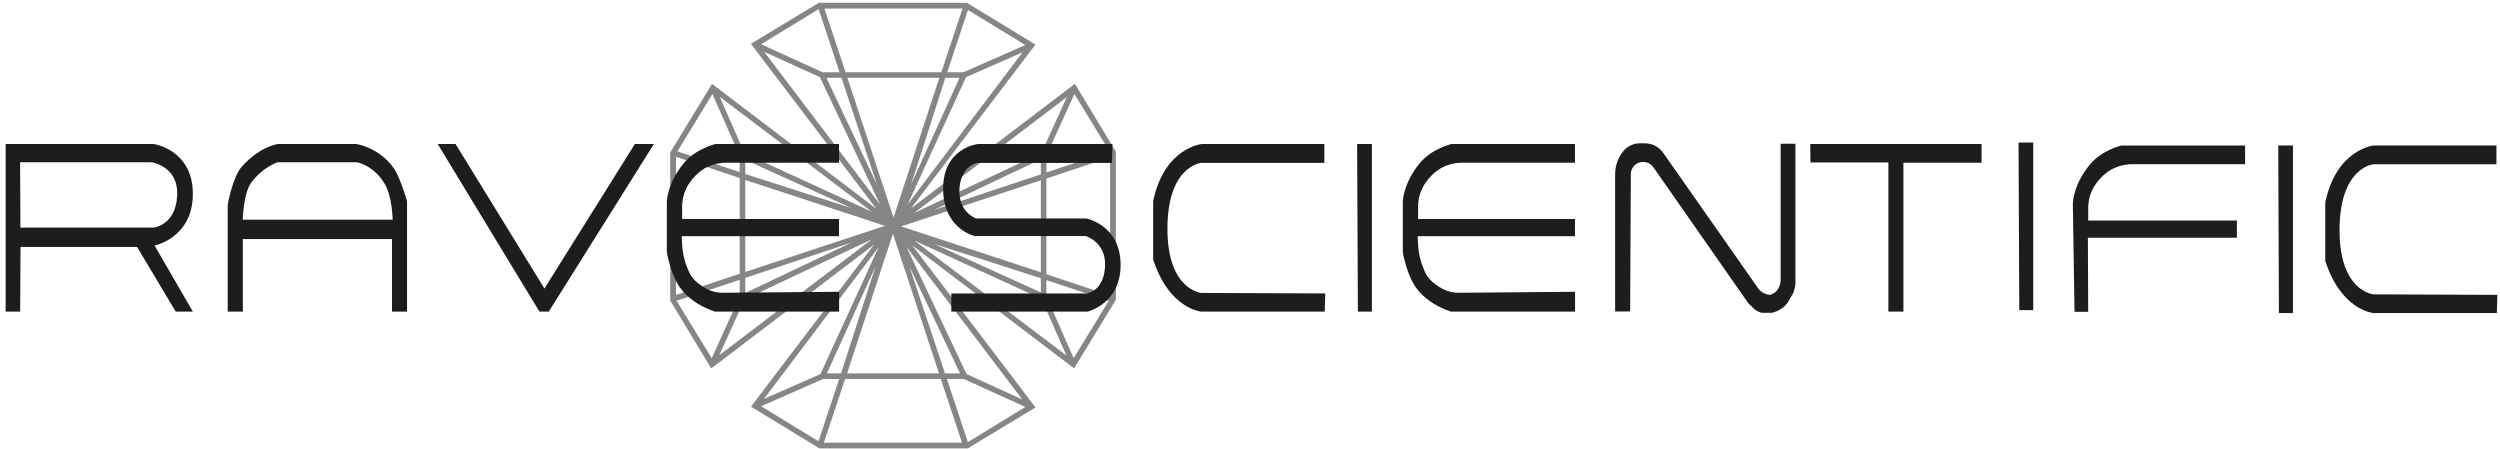 <?xml version="1.0" encoding="UTF-8"?> <svg xmlns="http://www.w3.org/2000/svg" width="301" height="54" viewBox="0 0 301 54" fill="none"><path d="M98.649 53.98L90.419 48.96L107.509 26.47L124.679 49.06L116.509 53.99H98.649V53.98ZM99.209 53.3H115.829L113.279 45.63H101.749L99.199 53.3H99.209ZM114.009 45.63L116.529 53.23L123.449 49L116.049 45.63H113.999H114.009ZM91.639 48.91L98.549 53.13L101.039 45.63H99.099L91.639 48.91ZM116.379 45.04L123.079 48.09L109.139 29.73L116.369 45.03L116.379 45.04ZM105.799 29.74L91.979 48.03L98.779 45.04L105.799 29.74ZM113.779 44.96H115.589L109.509 32.13L113.779 44.96ZM101.979 44.96H113.059L107.509 28.14L101.989 44.96H101.979ZM99.559 44.96H101.269L105.389 32.13L99.559 44.96ZM116.439 0.35L124.669 5.37L107.579 27.86L90.409 5.27L98.579 0.34H116.439V0.35ZM115.879 1.03H99.259L101.809 8.7H113.339L115.889 1.03H115.879ZM101.079 8.7L98.559 1.1L91.639 5.33L99.039 8.7H101.089H101.079ZM123.449 5.42L116.539 1.2L114.049 8.7H115.989L123.449 5.42ZM98.709 9.29L92.009 6.24L105.949 24.6L98.719 9.3L98.709 9.29ZM109.289 24.59L123.109 6.3L116.309 9.29L109.289 24.59ZM101.309 9.37H99.499L105.579 22.2L101.309 9.37ZM113.109 9.37H102.029L107.579 26.19L113.099 9.37H113.109ZM115.529 9.37H113.819L109.699 22.2L115.529 9.37ZM80.709 18.33L85.729 10.1L108.219 27.19L85.629 44.36L80.699 36.19V18.33H80.709ZM81.389 18.89V35.51L89.059 32.96V21.43L81.389 18.88V18.89ZM89.059 33.69L81.459 36.21L85.689 43.13L89.059 35.73V33.68V33.69ZM85.779 11.32L81.559 18.23L89.059 20.72V18.78L85.779 11.32ZM89.649 36.06L86.599 42.76L104.959 28.82L89.659 36.05L89.649 36.06ZM104.949 25.48L86.659 11.66L89.649 18.46L104.949 25.48ZM89.729 33.46V35.27L102.559 29.19L89.729 33.46ZM89.729 21.66V32.74L106.549 27.19L89.729 21.67V21.66ZM89.729 19.24V20.95L102.559 25.07L89.729 19.24ZM134.339 36.12L129.319 44.35L106.829 27.26L129.419 10.09L134.349 18.26V36.12H134.339ZM133.659 35.56V18.94L125.989 21.49V33.02L133.659 35.57V35.56ZM125.989 20.76L133.589 18.24L129.359 11.32L125.989 18.72V20.77V20.76ZM129.269 43.13L133.489 36.22L125.989 33.73V35.67L129.269 43.13ZM125.399 18.39L128.449 11.69L110.089 25.63L125.389 18.4L125.399 18.39ZM110.099 28.97L128.389 42.79L125.399 35.99L110.099 28.97ZM125.319 20.99V19.18L112.489 25.26L125.319 20.99ZM125.319 32.79V21.71L108.499 27.26L125.319 32.78V32.79ZM125.319 35.21V33.5L112.489 29.38L125.319 35.21Z" fill="#868686"></path><path d="M0.68 37.52V17.34H18.53C18.53 17.34 23.22 18.03 23.22 23.34C23.22 28.65 18.61 29.56 18.61 29.56L23.22 37.52H21.16L16.5 29.73H2.47L2.43 37.52H0.69H0.68ZM2.42 19.54L2.46 27.4H18.52C18.52 27.4 21.15 27.13 21.33 23.56C21.51 19.99 18.26 19.54 18.26 19.54H2.41H2.42Z" fill="#1D1D1B"></path><path d="M27.418 37.52V24.64C27.418 24.64 28.008 21.26 29.148 20.02C31.438 17.52 33.508 17.34 33.508 17.34H42.878C42.878 17.34 45.638 17.69 47.458 20.32C48.168 21.35 49.008 24.21 49.008 24.21V37.52H47.198V28.78H29.238V37.52H27.428H27.418ZM29.228 26.45H47.278C47.278 26.45 47.218 23.68 46.368 22.22C44.988 19.84 42.958 19.54 42.958 19.54H33.418C33.418 19.54 31.638 20.09 30.218 22.04C29.308 23.29 29.228 26.44 29.228 26.44V26.45Z" fill="#1D1D1B"></path><path d="M52.699 17.34H54.849L65.549 34.74L76.439 17.34H78.729L66.069 37.52H64.949L52.699 17.34Z" fill="#1D1D1B"></path><path d="M101.029 17.34H86.149C86.149 17.34 83.789 17.87 82.309 19.67C80.289 22.13 80.289 24.33 80.289 24.33V30.38C80.289 30.38 80.749 33.14 81.959 34.74C83.539 36.83 86.109 37.52 86.109 37.52H101.029V35.13L87.019 35.25C86.319 35.25 85.629 35.09 85.019 34.75C84.409 34.41 83.689 33.91 83.249 33.27C83.069 33.01 82.889 32.6 82.719 32.18C82.359 31.27 82.159 30.3 82.119 29.33L82.079 28.44H101.019V26.37H82.129V24.9C82.129 23.84 82.449 22.79 83.069 21.94C83.179 21.8 83.289 21.65 83.419 21.49C83.649 21.22 83.899 20.98 84.149 20.76C85.069 19.98 86.249 19.59 87.459 19.59H101.019V17.34H101.029Z" fill="#1D1D1B"></path><path d="M189.638 17.34H174.758C174.758 17.34 172.398 17.87 170.918 19.67C168.898 22.13 168.898 24.33 168.898 24.33V30.38C168.898 30.38 169.358 33.14 170.568 34.74C172.148 36.83 174.718 37.52 174.718 37.52H189.638V35.13L175.628 35.25C174.928 35.25 174.238 35.09 173.628 34.75C173.018 34.41 172.298 33.91 171.858 33.27C171.678 33.01 171.498 32.6 171.328 32.18C170.968 31.27 170.768 30.3 170.728 29.33L170.688 28.44H189.628V26.37H170.738V24.9C170.738 23.84 171.058 22.79 171.678 21.94C171.788 21.8 171.898 21.65 172.028 21.49C172.258 21.22 172.508 20.98 172.758 20.76C173.678 19.98 174.858 19.59 176.068 19.59H189.628V17.34H189.638Z" fill="#1D1D1B"></path><path d="M249.77 37.52L249.57 24.509C249.57 24.509 249.57 22.31 251.59 19.85C253.07 18.04 255.43 17.52 255.43 17.52H270.31V19.77H256.75C255.55 19.77 254.36 20.16 253.44 20.939C253.19 21.149 252.94 21.399 252.71 21.669C252.58 21.819 252.46 21.97 252.36 22.12C251.73 22.97 251.42 24.02 251.42 25.08V26.55H269.32V28.62H251.38L251.42 37.54H249.79L249.77 37.52Z" fill="#1D1D1B"></path><path d="M133.941 17.34H117.761C117.761 17.34 113.361 17.77 113.561 23.07C113.731 27.62 117.361 28.42 117.361 28.42H130.721C130.721 28.42 133.161 29.13 133.051 32C132.941 35.03 130.891 35.33 130.891 35.33H114.541V37.52H130.951C130.951 37.52 134.911 36.56 134.921 31.94C134.941 27.08 130.771 26.3 130.771 26.3H117.531C117.531 26.3 115.461 25.62 115.511 22.96C115.571 19.97 117.641 19.62 117.641 19.62H133.881L133.941 17.35V17.34Z" fill="#1D1D1B"></path><path d="M159.45 17.34H144.71C144.71 17.34 140.18 17.75 138.84 24.22V31.24C140.78 37.24 144.65 37.52 144.65 37.52H159.5L159.56 35.33L144.65 35.27C144.65 35.27 140.61 34.95 140.56 27.7C140.51 19.93 144.65 19.61 144.65 19.61H159.45V17.34Z" fill="#1D1D1B"></path><path d="M300.571 17.51H285.831C285.831 17.51 281.301 17.92 279.961 24.39V31.41C281.901 37.41 285.771 37.69 285.771 37.69H300.621L300.681 35.5L285.771 35.44C285.771 35.44 281.731 35.12 281.681 27.87C281.631 20.1 285.771 19.78 285.771 19.78H300.571V17.51Z" fill="#1D1D1B"></path><path d="M163.398 17.34H165.178V37.52H163.488L163.398 17.34Z" fill="#1D1D1B"></path><path d="M243.031 17.16H244.801V37.34H243.121L243.031 17.16Z" fill="#1D1D1B"></path><path d="M274.301 17.51H276.071V37.69H274.381L274.301 17.51Z" fill="#1D1D1B"></path><path d="M217.941 17.34H238.581V19.59H229.171V37.52H227.361V19.56H217.981C217.981 19.56 217.951 17.43 217.951 17.34H217.941Z" fill="#1D1D1B"></path><path d="M213.151 35.509C212.661 35.479 212.201 35.279 211.851 34.929L211.791 34.869L200.261 18.419C200.081 18.159 199.481 17.439 198.551 17.309C198.271 17.219 197.101 17.239 196.821 17.319C196.301 17.469 195.821 17.759 195.581 18.039C194.751 19.009 194.521 19.859 194.461 20.849V37.499H196.271L196.351 20.959C196.351 20.529 196.541 20.129 196.861 19.849C197.181 19.579 197.591 19.449 198.011 19.509H198.041C198.451 19.569 198.821 19.789 199.061 20.129L210.461 36.459C210.541 36.579 210.641 36.679 210.761 36.759L211.071 37.069C211.301 37.299 211.581 37.489 211.891 37.599C212.001 37.639 212.101 37.659 212.181 37.659H213.261C213.641 37.649 214.741 37.199 215.221 36.449L215.911 35.279C216.131 34.649 216.171 34.309 216.171 34.049V17.309H214.391V33.789C214.281 35.229 213.171 35.479 213.171 35.479L213.151 35.509Z" fill="#1D1D1B"></path></svg> 